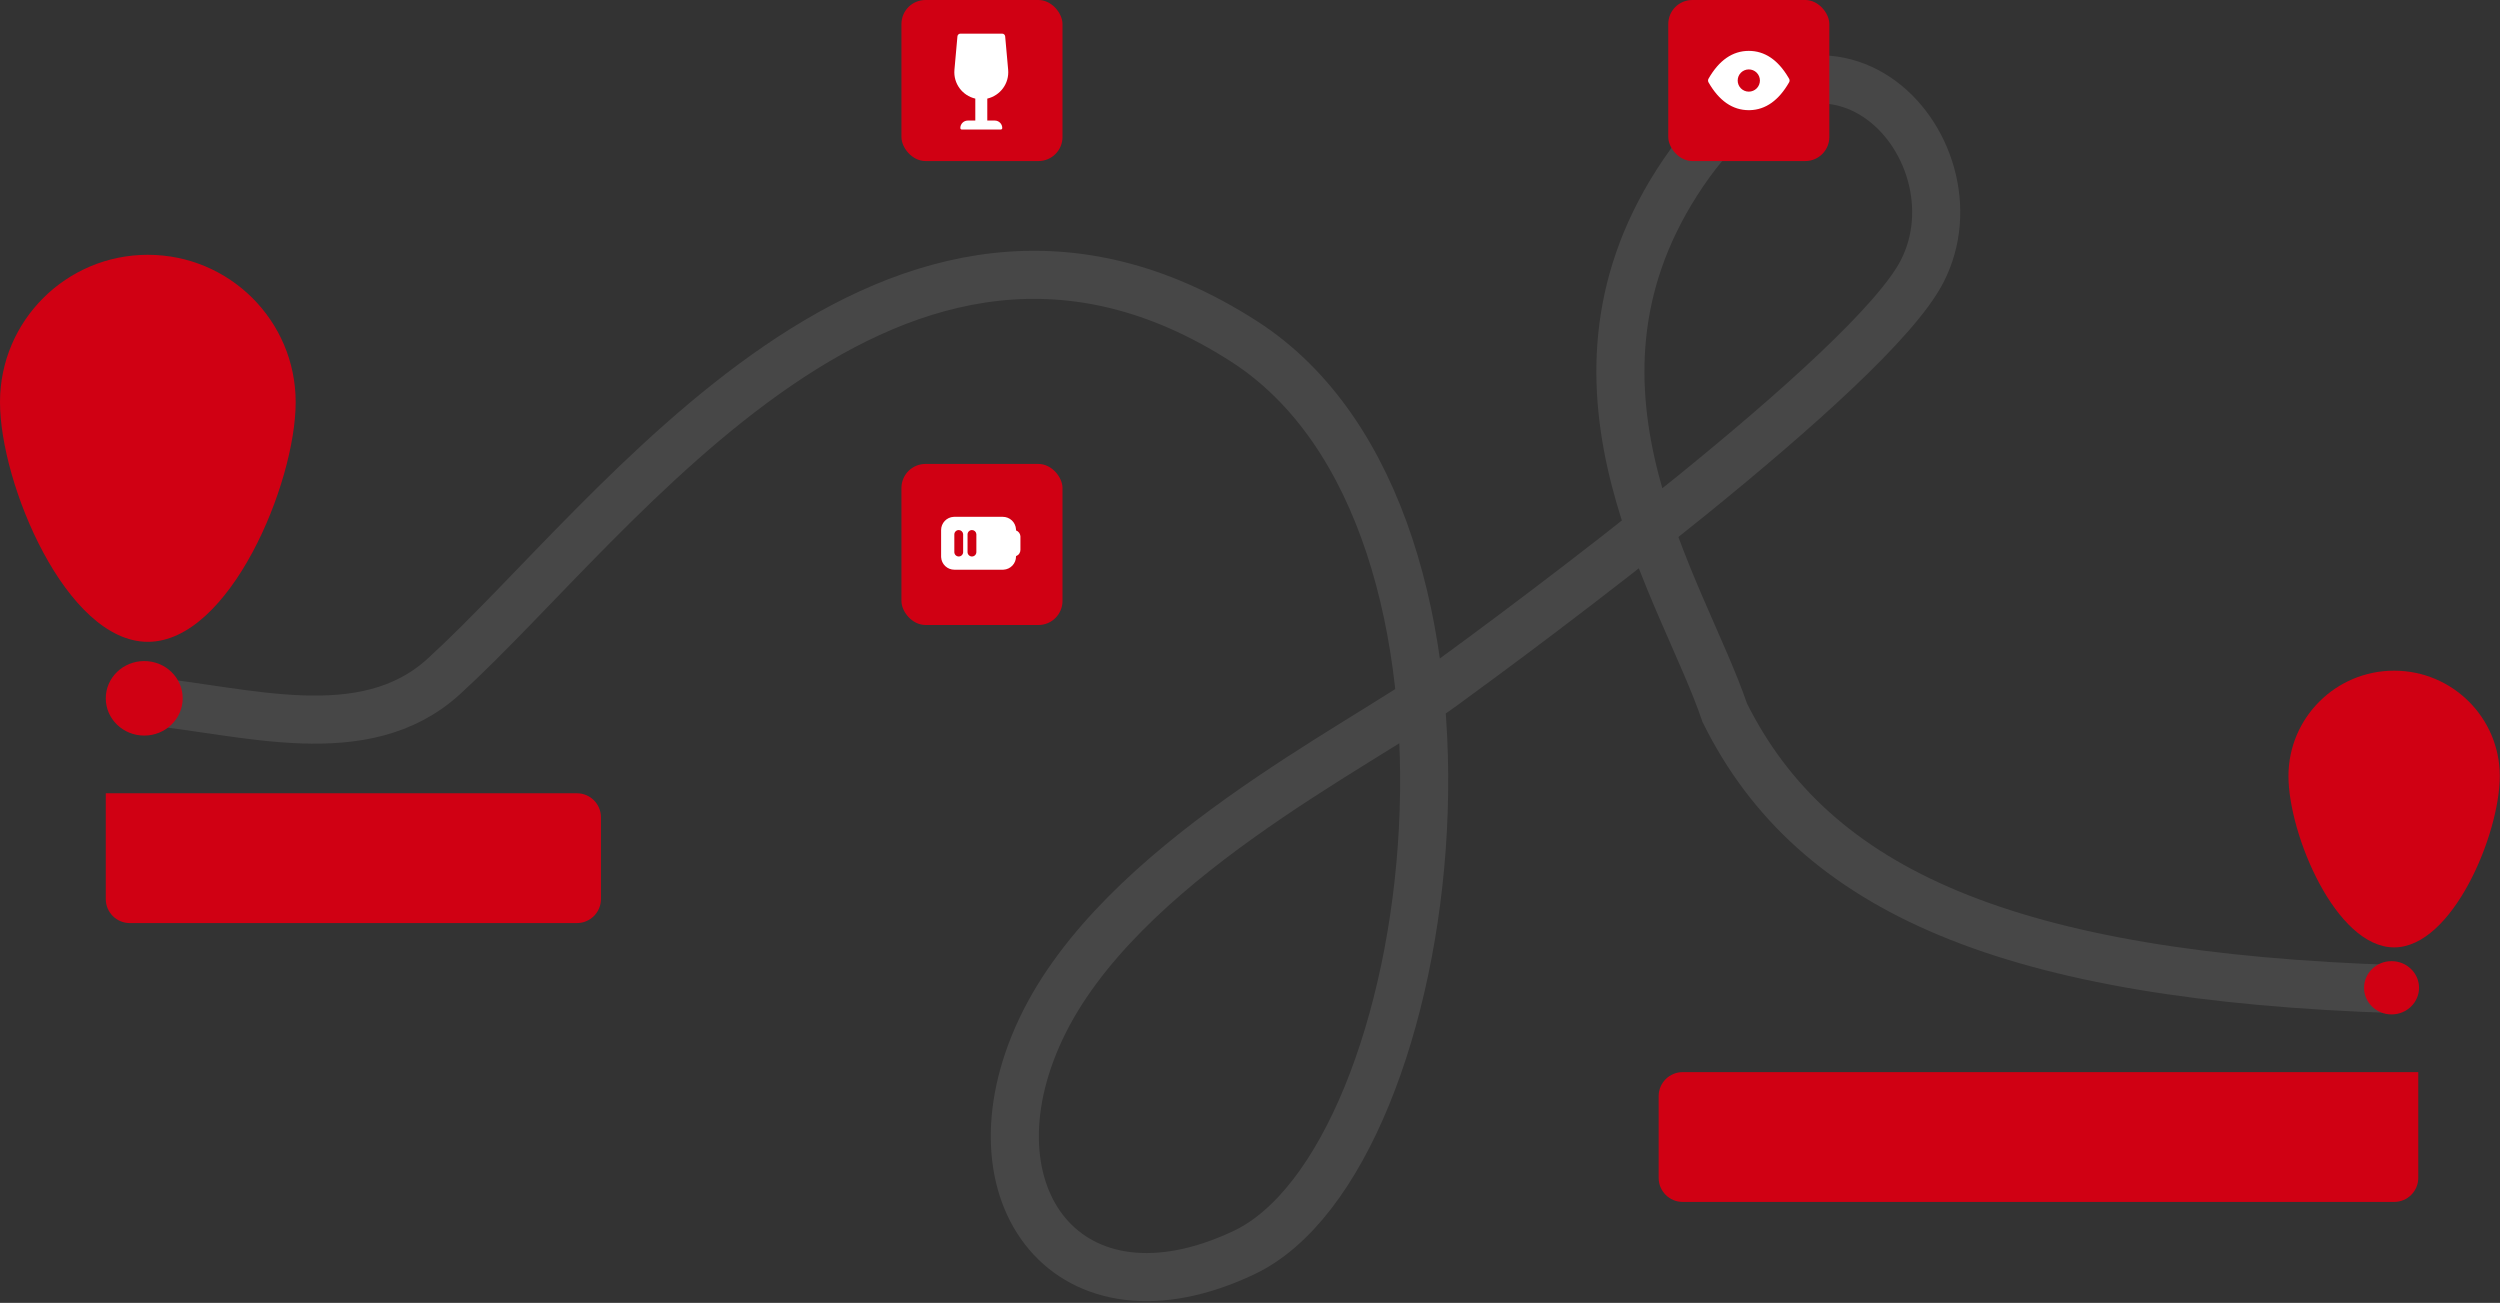 <?xml version="1.0" encoding="UTF-8"?> <svg xmlns="http://www.w3.org/2000/svg" width="1040" height="542" viewBox="0 0 1040 542" fill="none"><rect x="0" y="0" width="1040" height="542" fill="#333333" stroke="none"/> <path d="M60.5 291.58C101.667 295.413 151.433 311.602 184.5 281.5C257 215.5 372.3 48.8 517.5 142C633.5 216.457 600 482 517.5 521.08C444.723 555.554 400.5 497.08 433 428.08C465.5 359.08 565.645 310.565 600 285.58C633 261.58 777.925 154.631 799.5 113.08C826.5 61.08 756.5 -16.42 697.5 76.08C642.15 162.857 700 245 717.5 296.5C754.5 371 836.3 406.3 997.5 411.5" stroke="white" stroke-opacity="0.1" stroke-width="20"></path> <path d="M44 330H240C245.523 330 250 334.477 250 340V374C250 379.523 245.523 384 240 384H54C48.477 384 44 379.523 44 374V330Z" fill="#D00013"></path> <path d="M2.26498e-06 167.306C2.26498e-06 201.164 27.535 267 61.5 267C95.466 267 123 201.164 123 167.306C123 133.448 95.466 106 61.5 106C27.535 106 2.26498e-06 133.448 2.26498e-06 167.306Z" fill="#D00013"></path> <ellipse cx="16" cy="15.5" rx="16" ry="15.5" transform="matrix(-1 0 0 1 76 275)" fill="#D00013"></ellipse> <rect x="375" width="67" height="67" rx="10" fill="#D00013"></rect> <path d="M413.828 50.15H410.712V41.02C416.046 39.782 419.909 34.794 419.391 29.009L418.148 15.134C418.091 14.492 417.56 14 416.924 14H399.513C398.878 14 398.347 14.492 398.29 15.134L397.047 29.01C396.528 34.795 400.391 39.782 405.726 41.02V50.15H402.609C400.888 50.15 399.493 51.545 399.493 53.266C399.493 53.61 399.772 53.889 400.116 53.889H416.321C416.666 53.889 416.944 53.61 416.944 53.266C416.944 51.545 415.549 50.15 413.828 50.15Z" fill="white"></path> <rect x="375" y="193" width="67" height="67" rx="10" fill="#D00013"></rect> <g clip-path="url(#clip0_304_1853)"> <path d="M417.167 215C418.57 215 419.919 215.536 420.94 216.498C421.961 217.461 422.575 218.777 422.658 220.177L422.667 220.5V220.658L422.762 220.692C423.233 220.879 423.643 221.191 423.947 221.596C424.251 222 424.438 222.48 424.487 222.984L424.5 223.25V228.75C424.5 229.301 424.334 229.84 424.025 230.296C423.715 230.752 423.275 231.105 422.762 231.308L422.667 231.341V231.5C422.667 232.903 422.131 234.253 421.168 235.273C420.206 236.294 418.89 236.909 417.489 236.991L417.167 237H397C395.597 237 394.247 236.464 393.227 235.502C392.206 234.539 391.591 233.223 391.509 231.823L391.5 231.5V220.5C391.5 219.097 392.036 217.747 392.998 216.727C393.961 215.706 395.277 215.091 396.677 215.009L397 215H417.167ZM398.833 220.5C398.347 220.5 397.881 220.693 397.537 221.037C397.193 221.381 397 221.847 397 222.333V229.667L397.013 229.881C397.068 230.345 397.298 230.771 397.657 231.071C398.015 231.37 398.474 231.522 398.941 231.495C399.407 231.467 399.846 231.263 400.166 230.923C400.487 230.583 400.666 230.134 400.667 229.667V222.333L400.654 222.119C400.601 221.673 400.387 221.262 400.051 220.963C399.716 220.665 399.282 220.5 398.833 220.5ZM404.333 220.5C403.847 220.5 403.381 220.693 403.037 221.037C402.693 221.381 402.5 221.847 402.5 222.333V229.667L402.513 229.881C402.568 230.345 402.798 230.771 403.157 231.071C403.515 231.37 403.974 231.522 404.441 231.495C404.907 231.467 405.346 231.263 405.666 230.923C405.987 230.583 406.166 230.134 406.167 229.667V222.333L406.154 222.119C406.101 221.673 405.887 221.262 405.551 220.963C405.216 220.665 404.782 220.5 404.333 220.5Z" fill="white"></path> </g> <rect x="694" width="67" height="67" rx="10" fill="#D00013"></rect> <g clip-path="url(#clip1_304_1853)"> <path d="M727.501 21.166C734.115 21.166 739.623 24.911 743.943 32.195L744.282 32.779L744.351 32.934L744.397 33.062L744.419 33.146L744.441 33.273L744.458 33.427V33.596L744.436 33.768C744.426 33.825 744.413 33.882 744.396 33.937L744.336 34.104L744.28 34.219L744.256 34.266C739.994 41.721 734.543 45.643 727.983 45.827L727.501 45.833C720.724 45.833 715.11 41.903 710.746 34.264C710.613 34.031 710.543 33.768 710.543 33.499C710.543 33.231 710.613 32.968 710.746 32.735C715.11 25.096 720.724 21.166 727.501 21.166ZM727.501 28.874C726.274 28.874 725.098 29.362 724.23 30.229C723.363 31.096 722.876 32.273 722.876 33.499C722.876 34.726 723.363 35.902 724.23 36.77C725.098 37.637 726.274 38.124 727.501 38.124C728.727 38.124 729.904 37.637 730.771 36.77C731.639 35.902 732.126 34.726 732.126 33.499C732.126 32.273 731.639 31.096 730.771 30.229C729.904 29.362 728.727 28.874 727.501 28.874Z" fill="white"></path> </g> <path d="M1006 446H700C694.477 446 690 450.477 690 456V490C690 495.523 694.477 500 700 500H996C1001.52 500 1006 495.523 1006 490V446Z" fill="#D00013"></path> <path d="M952 322.834C952 347.042 971.68 394.115 995.955 394.115C1020.23 394.115 1039.91 347.042 1039.91 322.834C1039.91 298.625 1020.23 279 995.955 279C971.68 279 952 298.625 952 322.834Z" fill="#D00013"></path> <ellipse cx="11.435" cy="11.082" rx="11.435" ry="11.082" transform="matrix(-1 0 0 1 1006.32 399.836)" fill="#D00013"></ellipse> <defs> <clipPath id="clip0_304_1853"> <rect width="44" height="44" fill="white" transform="translate(386 204)"></rect> </clipPath> <clipPath id="clip1_304_1853"> <rect width="37" height="37" fill="white" transform="translate(709 15)"></rect> </clipPath> </defs> </svg> 